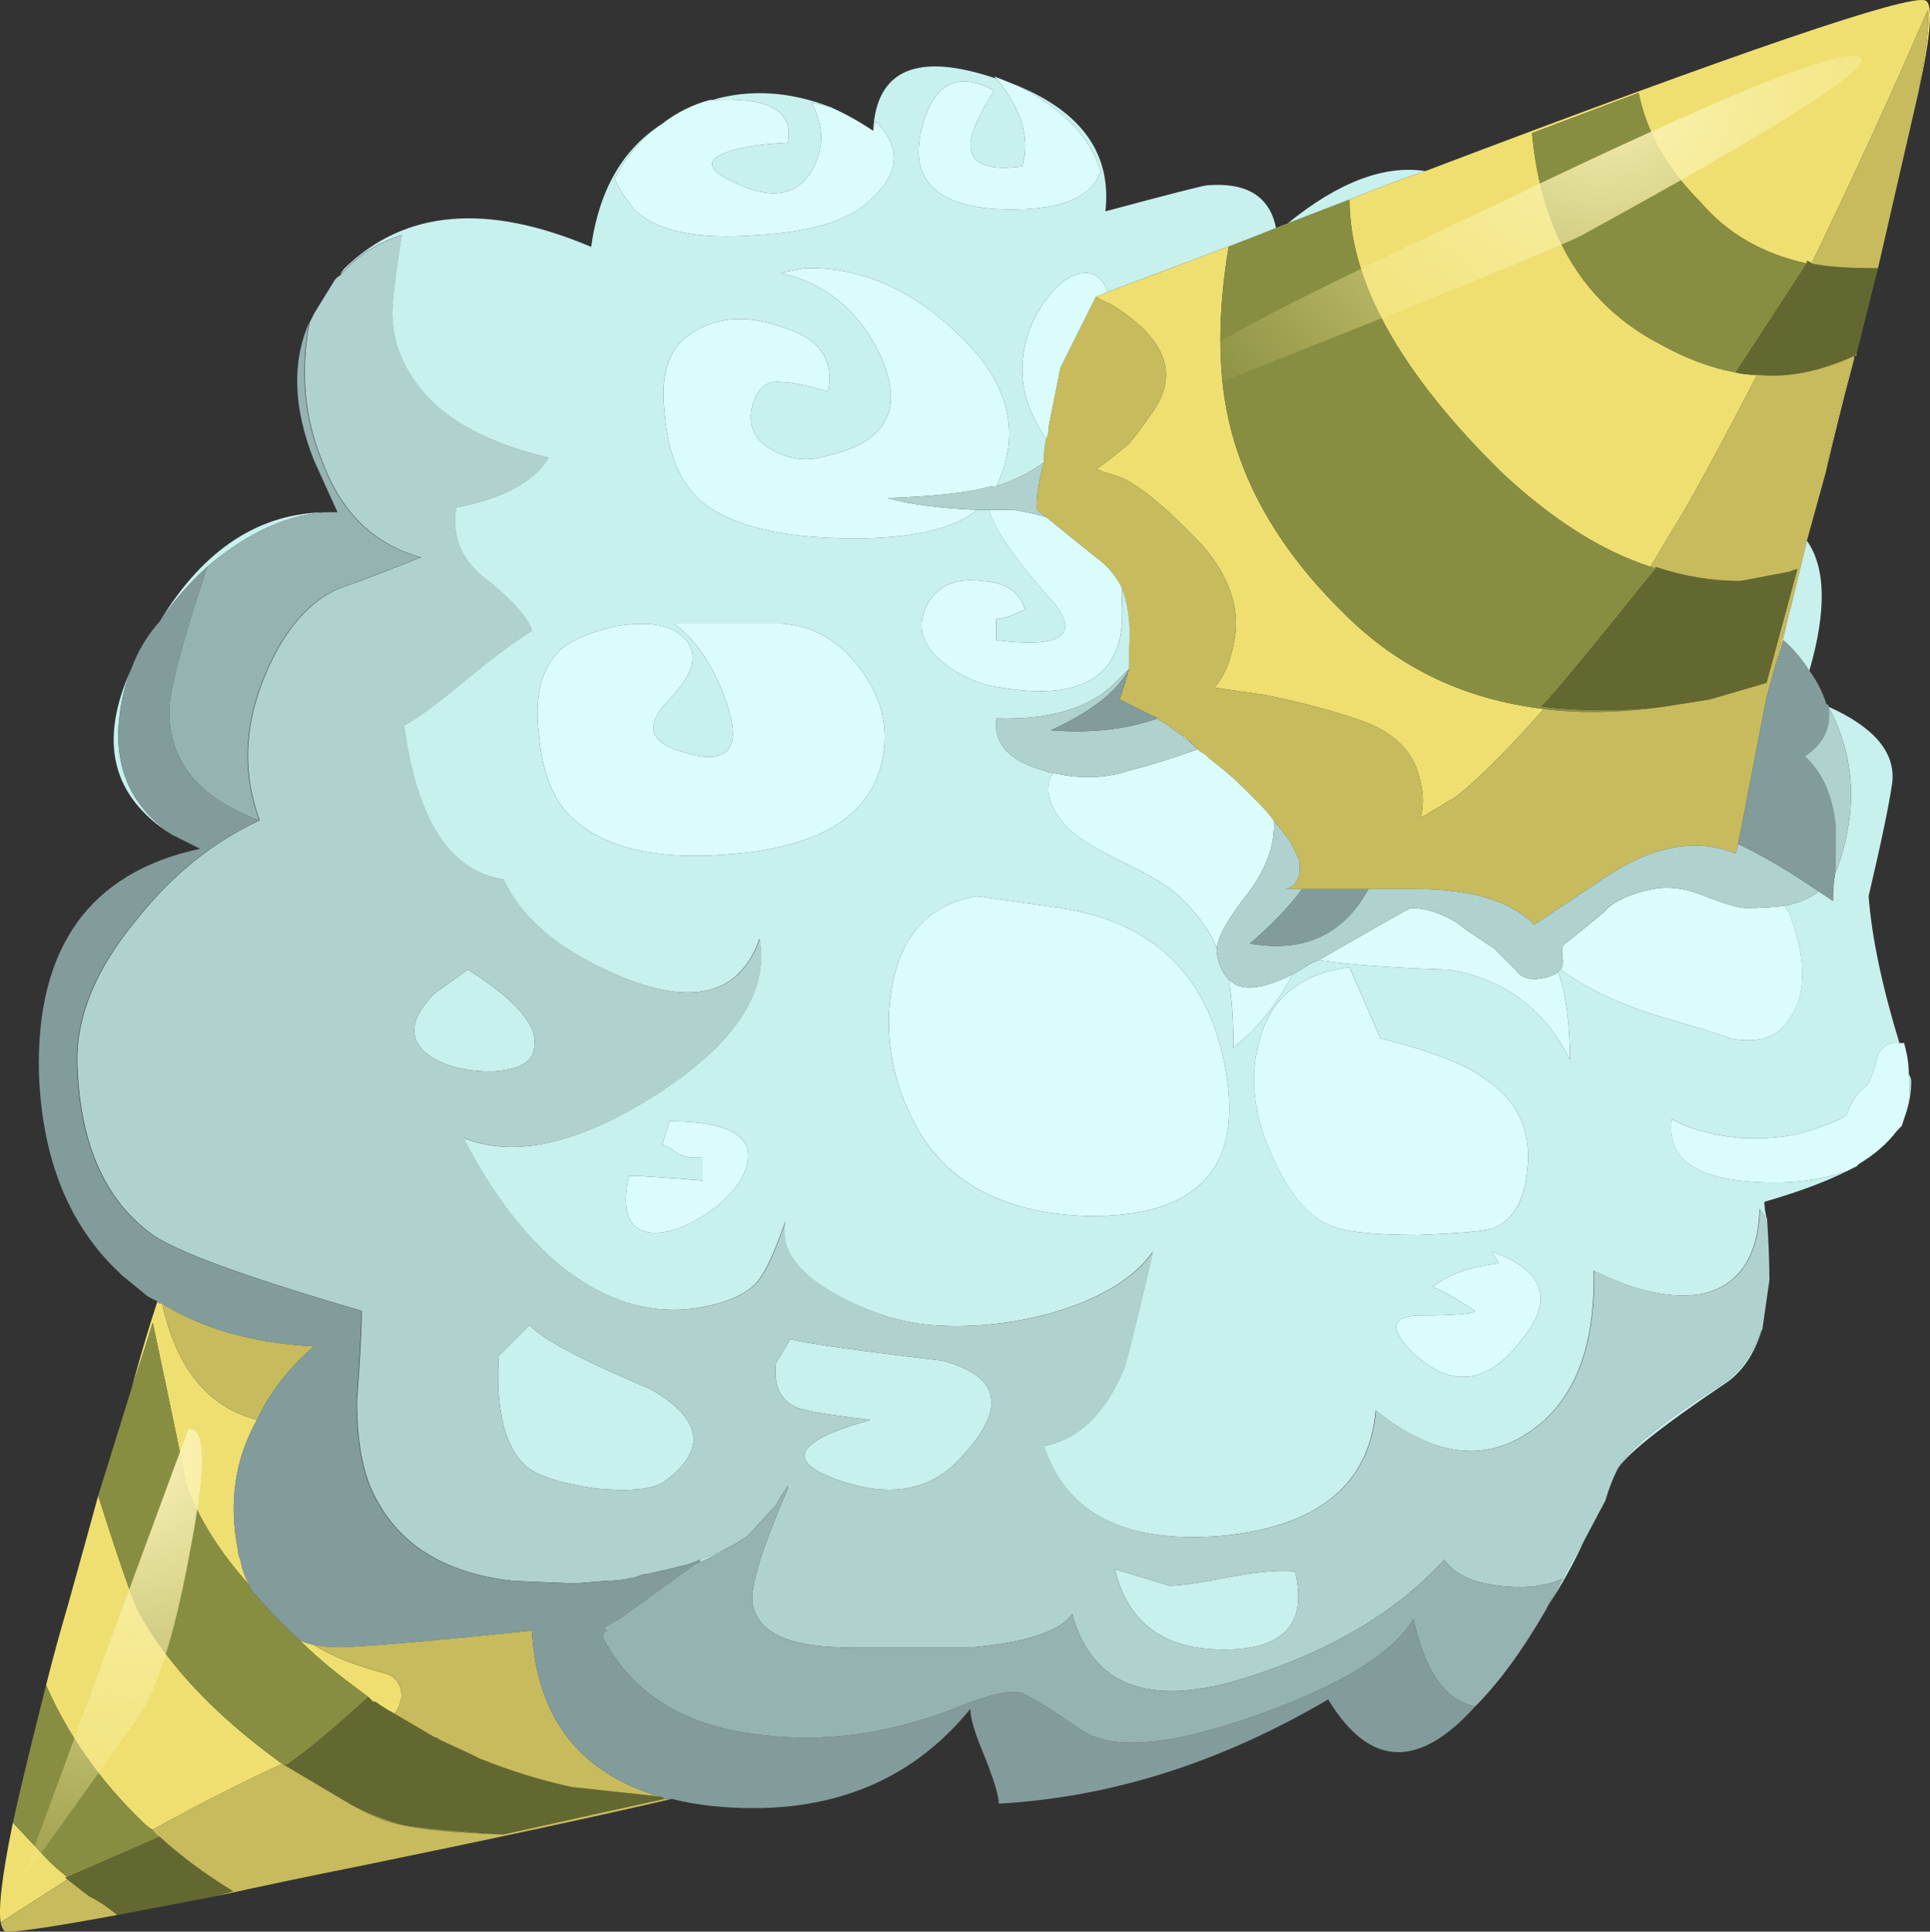 <?xml version="1.0" encoding="UTF-8"?>
<svg version="1.1" viewBox="0 0 40.719 40.76" xmlns="http://www.w3.org/2000/svg">
<rect x="0" y="0" width="40.719" height="40.76" fill="#333333" stroke="none"/>
<g transform="translate(0 -4.7449e-5)" fill-rule="evenodd">
<path d="m36.622 7.86c0.134 0.033 0.284 0.05 0.45 0.05-0.533 1.033-1.033 1.967-1.5 2.8-0.267 0.433-0.517 0.85-0.75 1.25-1.033-0.333-2.083-1-3.15-2-2.133-2.1-3.2-4.017-3.2-5.75 0.567-0.233 1.1-0.434 1.6-0.6 6.668-2.533 10.184-3.733 10.55-3.6 0.168 0.067 0.118 0.717-0.15 1.95 0.168-0.9 0.235-1.483 0.2-1.75-0.732 1.7-1.55 3.483-2.45 5.35-0.032-0.033-0.065-0.05-0.1-0.05v0.05c-0.932-0.2-1.682-0.633-2.25-1.3-0.7-0.7-1.132-1.467-1.3-2.3l-2.25 0.85c0.2 2.133 1.1 3.617 2.7 4.45 0.534 0.3 1.067 0.5 1.6 0.6zm1.9 2.1c0.1-0.534 0.233-1.1 0.4-1.7 0.066-0.267 0.133-0.517 0.2-0.75v0.05c-0.234 0.867-0.433 1.667-0.6 2.4zm-37.1 29.65h-0.05l0.05 0.05-1.4 0.9v0.05c-0.067-0.3 0.017-1.018 0.25-2.15l0.75 0.8c0.1 0.1 0.233 0.217 0.4 0.35zm1.8-1c-0.067-0.034-0.133-0.083-0.2-0.15-0.9-0.867-1.583-1.834-2.05-2.9 0.133-0.533 0.283-1.083 0.45-1.65 0.233-0.833 0.45-1.616 0.65-2.35 0.433 1.367 0.717 2.183 0.85 2.45 0.6 1.1 1.583 2.15 2.95 3.15 0.033 0.033 0.066 0.05 0.1 0.05-0.933 0.434-1.85 0.9-2.75 1.4zm2.2-8.65c-0.467 0.833-0.6 1.75-0.4 2.75 0 0.066 0.017 0.133 0.05 0.2 0.034 0.2 0.1 0.383 0.2 0.55-0.633-0.7-1.083-1.417-1.35-2.15 0-0.066-0.233-1.2-0.7-3.4-0.1 0.334-0.25 0.8-0.45 1.4 0.2-0.733 0.383-1.35 0.55-1.85l0.05 0.05h0.05c0.3 1.366 0.967 2.184 2 2.45zm17.7-23.7c0.1-0.033 0.184-0.067 0.25-0.1 1.067-0.4 2.084-0.783 3.05-1.15l-0.5 0.2c-0.233 1.4-0.233 2.617 0 3.65 0.333 1.467 1.15 2.833 2.45 4.1 1.133 1.133 2.533 1.8 4.2 2-0.734 0.833-1.35 1.45-1.85 1.85l-0.75 0.45c0.065-0.233 0.065-0.483 0-0.75-0.102-0.567-0.468-0.983-1.102-1.25-0.633-0.233-1.366-0.433-2.2-0.6l-1.048-0.15c0.2-0.233 0.334-0.533 0.4-0.9 0.167-0.7-0.05-1.4-0.65-2.1-0.633-0.667-1.15-1.117-1.55-1.35-0.1-0.066-0.283-0.133-0.55-0.2-0.033-0.033-0.083-0.05-0.15-0.05 0.233-0.167 0.467-0.35 0.7-0.55 0.167-0.2 0.316-0.4 0.45-0.6 0.634-0.833 0.35-1.617-0.85-2.35-0.1-0.033-0.2-0.083-0.3-0.15zm2.125 9.525c-0.094-0.09-0.186-0.165-0.274-0.225 0-0.03-0.017-0.045-0.05-0.05 0.037 4e-3 0.07 0.02 0.1 0.05l0.224 0.225zm12.375-2.275c-0.1 0.325-0.19 0.633-0.274 0.925 0.107-0.406 0.232-0.873 0.375-1.4-0.043 0.166-0.076 0.324-0.1 0.475zm-31 21.2c0.367 0.233 0.867 0.434 1.5 0.6 0.233 0.066 0.35 0.233 0.35 0.5-0.034 0.167-0.083 0.283-0.15 0.35-0.133-0.067-0.267-0.15-0.4-0.25h-0.05l-0.1-0.1-0.4-0.3c-0.4-0.3-0.75-0.6-1.05-0.9 0.067 0.034 0.167 0.067 0.3 0.1z" fill="#eedf70"/>
<path d="m38.122 5.56-1.5 2.3c-0.533-0.1-1.066-0.3-1.6-0.6-1.6-0.833-2.5-2.317-2.7-4.45l2.25-0.85c0.167 0.833 0.6 1.6 1.3 2.3 0.567 0.667 1.317 1.1 2.25 1.3zm-3.2 6.45c-1.334 1.667-2.134 2.633-2.4 2.9 0.833 0.1 1.7 0.1 2.6 0-0.933 0.133-1.783 0.15-2.55 0.05-1.666-0.2-3.066-0.867-4.2-2-1.3-1.267-2.116-2.633-2.45-4.1-0.232-1.033-0.232-2.25 0-3.65l1-0.4c0.066-0.033 0.15-0.066 0.25-0.1l1.3-0.5c0 1.733 1.066 3.65 3.2 5.75 1.066 1 2.116 1.667 3.15 2 0.033 0 0.066 0.017 0.1 0.05zm4.2-4.5c0-0.033 0.017-0.05 0.05-0.05v0.05h-0.05zm-38.15 28.05c0.466 1.066 1.15 2.033 2.05 2.9 0.067 0.066 0.133 0.116 0.2 0.15 0.033 0.066 0.083 0.116 0.15 0.15l-1.95 0.85c-0.167-0.133-0.3-0.25-0.4-0.35l-0.75-0.8c0.133-0.6 0.3-1.3 0.5-2.1l0.2-0.8zm6.8 0.25c-0.767 0.7-1.35 1.183-1.75 1.45-0.033 0-0.05-0.017-0.05-0.05-0.034 0-0.067-0.017-0.1-0.05-1.367-1-2.35-2.05-2.95-3.15-0.133-0.267-0.417-1.083-0.85-2.45l0.7-2.25c0.2-0.6 0.35-1.066 0.45-1.4 0.467 2.2 0.7 3.333 0.7 3.4 0.267 0.733 0.717 1.45 1.35 2.15v0.05c0.3 0.366 0.65 0.733 1.05 1.1 0.3 0.3 0.65 0.6 1.05 0.9l0.4 0.3zm2.85 2.9c-1-0.033-1.717-0.1-2.15-0.2-0.333-0.066-0.7-0.217-1.1-0.45 0.4 0.2 0.783 0.35 1.15 0.45 0.433 0.066 1.133 0.134 2.1 0.2z" fill="#878e41"/>
<path d="m36.622 7.86 1.5-2.3v-0.05c0.034 0 0.067 0.017 0.1 0.05 0.3 0.067 0.768 0.1 1.4 0.1l-0.45 1.8c-0.033 0-0.05 0.017-0.05 0.05-0.733 0.333-1.416 0.467-2.05 0.4-0.166 0-0.317-0.017-0.45-0.05zm-35.2 31.75 1.95-0.85c0.433 0.4 0.95 0.783 1.55 1.15l-0.35 0.1-2.1 0.4c-0.2-0.167-0.4-0.3-0.6-0.4l-0.45-0.35-0.05-0.05h0.05zm33.7-24.7c-0.9 0.1-1.767 0.1-2.6 0 0.267-0.267 1.066-1.233 2.4-2.9v-0.05c0.6 0.2 1.2 0.3 1.8 0.3l1.05-0.2c0.066-0.033 0.116-0.05 0.15-0.05l-0.65 2.4-1.2 0.35-0.95 0.15zm-29.1 22.35c0.4-0.267 0.983-0.75 1.75-1.45l0.1 0.1h0.05c0.133 0.1 0.267 0.184 0.4 0.25l0.85 0.5c0.033 0 0.067 0.018 0.1 0.05l0.65 0.3 0.2 0.1c0.667 0.267 1.316 0.467 1.95 0.6l1.85 0.2c0.033 0 0.067 0.018 0.1 0.05-0.467 0.1-1.6 0.35-3.4 0.75-0.967-0.065-1.667-0.133-2.1-0.2-0.367-0.1-0.75-0.25-1.15-0.45l-1.35-0.8z" fill="#636830"/>
<path d="m40.472 1.96-0.85 3.7c-0.633 0-1.1-0.033-1.4-0.1 0.9-1.867 1.717-3.65 2.45-5.35 0.034 0.267-0.034 0.85-0.2 1.75zm-3.4 5.95c0.634 0.067 1.316-0.066 2.05-0.4-0.066 0.233-0.133 0.483-0.2 0.75-0.166 0.6-0.3 1.167-0.4 1.7l-0.4 1.45-0.35 1.45c-0.015 0.057-0.03 0.115-0.05 0.175-0.142 0.527-0.267 0.994-0.374 1.4l-0.076 0.275-0.6 3.1-0.05 0.2c-0.833-0.333-1.75-0.167-2.75 0.5l-1.5 1c-0.5-0.5-1.333-0.75-2.5-0.75h-2.75c0.167-0.033 0.267-0.15 0.3-0.35v-0.25l-0.2-0.4c-0.1-0.133-0.216-0.283-0.35-0.45-0.1-0.133-0.2-0.25-0.3-0.35l-0.3-0.3c-0.167-0.167-0.333-0.316-0.5-0.45l-0.25-0.2-0.05-0.05c-0.033-0.034-0.084-0.067-0.15-0.1l-0.075-0.075c-0.077-0.077-0.15-0.152-0.225-0.225-0.03-0.03-0.063-0.046-0.1-0.05l-0.35-0.25c-0.067-0.033-0.117-0.067-0.15-0.1-0.034-0.033-0.067-0.05-0.1-0.05l-0.7-0.35c0.066-0.2 0.133-0.417 0.2-0.65v-0.45c0.032-0.467-0.018-0.883-0.15-1.25-0.134-0.267-0.317-0.483-0.55-0.65l-1.05-0.85-0.2-0.15v-0.1c0-0.233 0.05-0.533 0.15-0.9 0-0.167 0.016-0.333 0.05-0.5 0.032-0.067 0.05-0.133 0.05-0.2v-0.05l0.25-1.25 0.75-1.5c0.1 0.067 0.2 0.117 0.3 0.15 1.2 0.733 1.483 1.517 0.85 2.35-0.134 0.2-0.283 0.4-0.45 0.6-0.233 0.2-0.467 0.383-0.7 0.55 0.067 0 0.117 0.017 0.15 0.05 0.267 0.066 0.45 0.133 0.55 0.2 0.4 0.233 0.917 0.684 1.55 1.35 0.6 0.7 0.817 1.4 0.65 2.1-0.066 0.367-0.2 0.667-0.4 0.9l1.05 0.15c0.834 0.167 1.567 0.367 2.2 0.6 0.634 0.267 1 0.683 1.1 1.25 0.067 0.267 0.067 0.517 0 0.75l0.75-0.45c0.5-0.4 1.117-1.017 1.85-1.85 0.768 0.1 1.618 0.083 2.55-0.05l0.95-0.15 1.2-0.35 0.65-2.4c-0.034 0-0.084 0.017-0.15 0.05l-1.05 0.2c-0.6 0-1.2-0.1-1.8-0.3v0.05c-0.034-0.033-0.067-0.05-0.1-0.05 0.232-0.4 0.482-0.817 0.75-1.25 0.467-0.833 0.967-1.767 1.5-2.8zm-23.05 30.05h0.15c-1.566 0.366-3.733 0.833-6.5 1.4-1.167 0.232-2.2 0.45-3.1 0.65l0.35-0.1c-0.6-0.368-1.117-0.75-1.55-1.15-0.067-0.034-0.117-0.084-0.15-0.15 0.9-0.5 1.816-0.967 2.75-1.4 0 0.033 0.017 0.05 0.05 0.05l1.35 0.8c0.4 0.233 0.767 0.384 1.1 0.45 0.433 0.1 1.15 0.167 2.15 0.2 1.8-0.4 2.933-0.65 3.4-0.75zm-14 2.65v-0.05l1.4-0.9 0.45 0.35c0.2 0.1 0.4 0.233 0.6 0.4-1.267 0.233-2.034 0.35-2.3 0.35h-0.05c-0.033 0-0.067-0.05-0.1-0.15zm5.4-10.65c-1.033-0.267-1.7-1.084-2-2.45 0.867 0.533 1.934 0.833 3.2 0.9-0.533 0.466-0.933 0.984-1.2 1.55zm8.5 7.95-1.85-0.2c-0.633-0.134-1.283-0.334-1.95-0.6l-0.2-0.1-0.65-0.3c-0.033-0.034-0.067-0.05-0.1-0.05l-0.85-0.5c0.067-0.068 0.117-0.185 0.15-0.352 0-0.267-0.117-0.434-0.35-0.5-0.633-0.166-1.133-0.366-1.5-0.6 0.167 0.033 0.367 0.05 0.6 0.05 0.733-0.033 2.066-0.15 4-0.35 0.1 1.835 1 3.002 2.7 3.502z" fill="#c7bb5d"/>
<path d="m28.472 4.21-1.3 0.5c1.066-0.867 2.033-1.233 2.9-1.1-0.5 0.167-1.033 0.367-1.6 0.6zm9.7 9.95c-0.167-0.267-0.35-0.483-0.55-0.65 0.024-0.15 0.058-0.31 0.1-0.475l0.05-0.175 0.35-1.45c0.4 0.567 0.417 1.483 0.05 2.75zm-10.9 6.4c0.066-0.033 0.15-0.083 0.25-0.15 0.1-0.066 0.2-0.117 0.3-0.15 0.667 0.1 1.584 0.167 2.75 0.2 1.167 0.2 2.017 0.833 2.55 1.9 0-0.768-0.083-1.384-0.25-1.85l0.05-0.05c0.6 0.432 1.367 0.782 2.3 1.05 0.8 0.232 1.218 0.365 1.25 0.4 0.534 0.1 0.917 0.016 1.15-0.25 0.5-0.535 0.534-1.352 0.1-2.45-0.032-0.035-0.05-0.068-0.05-0.1 0.3-0.068 0.534-0.168 0.7-0.3 0.1 0.066 0.2 0.132 0.3 0.2 0-0.234 0.018-0.434 0.05-0.6 0.134-0.3 0.234-0.684 0.3-1.15 0.1-0.834-0.05-1.618-0.45-2.35 0.968 0.433 1.418 0.966 1.352 1.6-0.067 0.466-0.233 1.266-0.5 2.4 0.066 0.866 0.283 1.9 0.65 3.1-0.2-0.034-0.35 0.05-0.45 0.25-0.1 0.4-0.184 0.615-0.25 0.65-0.2 0.165-0.334 0.365-0.4 0.6-0.033 0.065-0.3 0.183-0.8 0.35-0.4 0.133-0.9 0.183-1.5 0.15-0.6-0.067-1.067-0.2-1.4-0.4-0.1 0.732 0.366 1.166 1.4 1.3 0.866 0.1 1.633 0.033 2.3-0.2-0.467 0.233-1.05 0.45-1.75 0.65 0 0.1 0.017 0.216 0.05 0.35l-0.15-0.2c-0.033 1.033-0.45 1.634-1.25 1.8-0.633 0.1-1.383-0.066-2.25-0.5 0.034 1.634-0.416 2.767-1.35 3.4-0.967 0.666-2.05 0.517-3.25-0.45-0.134 1.566-1.217 2.45-3.25 2.65-2.033 0.166-3.283-0.467-3.75-1.9 0.733-0.134 1.3-0.684 1.7-1.65 0.1-0.333 0.3-1.15 0.6-2.45-0.4 0.567-1.116 1-2.15 1.3-0.866 0.234-1.716 0.317-2.55 0.25-0.666-0.065-1.332-0.282-2-0.65-0.832-0.466-1.183-0.982-1.05-1.55-0.2 0.567-0.366 0.95-0.5 1.15-0.166 0.3-0.55 0.518-1.15 0.65-1.065 0.233-2.1-0.05-3.1-0.85-0.766-0.634-1.45-1.533-2.05-2.7 1.068 0.434 2.418 0.134 4.05-0.9 1.668-1.066 2.4-2.167 2.2-3.3-0.4 1.133-1.332 1.417-2.8 0.85-1.332-0.533-2.2-1.233-2.6-2.1-1.132-0.167-1.832-1.25-2.1-3.25 0.3-0.167 0.75-0.5 1.35-1 0.567-0.466 1.018-0.8 1.35-1-0.1-0.3-0.45-0.683-1.05-1.15-0.466-0.4-0.65-0.883-0.55-1.45 1-0.2 1.65-0.55 1.95-1.05-1.266-0.3-2.166-0.783-2.7-1.45-0.4-0.5-0.6-1.034-0.6-1.6 0-0.267 0.068-0.817 0.2-1.65-0.535 0.167-0.97 0.45-1.302 0.85 0.033-0.066 0.067-0.117 0.1-0.15 1.267-1.233 3-1.383 5.2-0.45 0.167-1.2 0.667-2.067 1.5-2.6-0.4 0.267-0.733 0.65-1 1.15 0.033 0.133 0.167 0.35 0.4 0.65 0.467 0.467 1.333 0.65 2.6 0.55 1.2-0.067 2.017-0.333 2.45-0.8 0.567-0.533 0.583-1.066 0.05-1.6l-0.05 0.2c0.067-1.3 0.934-1.667 2.6-1.1 0.533 0.633 0.717 1.25 0.55 1.85-0.733 0.1-1.1-0.05-1.1-0.45 0-0.233 0.166-0.617 0.5-1.15-0.8-0.433-1.317-0.133-1.55 0.9-0.2 0.967 0.317 1.5 1.55 1.6 1.3 0.067 2.05-0.2 2.25-0.8-0.233-0.733-0.816-1.333-1.75-1.8 1.366 0.567 1.983 1.45 1.85 2.65 1.367-0.367 2.084-0.55 2.15-0.55 0.833-0.066 1.316 0.233 1.45 0.9l-0.5 0.2c-0.967 0.367-1.983 0.75-3.05 1.15-0.167-0.433-0.467-0.517-0.9-0.25-0.334 0.267-0.584 0.617-0.75 1.05-0.267 0.733-0.184 1.45 0.25 2.15 0.033 0.066 0.066 0.117 0.1 0.15-0.033 0.167-0.05 0.333-0.05 0.5-0.267 0.2-0.6 0.367-1 0.5 0.533-1.133 0.267-2.2-0.8-3.2-1-0.966-2.083-1.433-3.25-1.4l-0.5 0.1c1 0.233 1.716 0.85 2.15 1.85 0.433 1.066 0.05 1.733-1.15 2-0.4 0.133-0.784 0.1-1.15-0.1-0.4-0.2-0.55-0.517-0.45-0.95 0.1-0.367 0.3-0.533 0.6-0.5 0.2 0 0.533 0.067 1 0.2 0.133-0.667-0.184-1.117-0.95-1.35-0.733-0.267-1.367-0.233-1.9 0.1-0.5 0.3-0.7 0.867-0.6 1.7 0.067 0.833 0.317 1.45 0.75 1.85 0.633 0.534 1.717 0.8 3.25 0.8 1.233 0 2.1-0.2 2.6-0.6h0.25c0.1 0.4 0.567 1.067 1.4 2 0.5 0.667 0.083 0.917-1.25 0.75v-0.45c0.134 0 0.333-0.066 0.6-0.2-0.1-0.367-0.4-0.567-0.9-0.6-0.5-0.067-0.866 0.067-1.1 0.4-0.3 0.467-0.216 0.9 0.25 1.3 0.368 0.3 0.785 0.483 1.25 0.55 1.802 0.3 2.65-0.3 2.552-1.8v-0.3c0.133 0.367 0.183 0.783 0.15 1.25v0.45l-0.3 0.3c-0.534 0.533-1.367 0.783-2.5 0.75-0.067 0.533 0.266 0.9 1 1.1 0.065 0.033 0.133 0.05 0.2 0.05-0.2 0.3-0.118 0.667 0.25 1.1 0.165 0.2 0.55 0.45 1.148 0.75 0.634 0.3 1.05 0.55 1.25 0.75 0.367 0.333 0.634 0.7 0.8 1.1v0.1c0.034 0.233 0.117 0.417 0.25 0.55 0.067 0.367 0.1 0.85 0.1 1.45 0.5-0.4 0.917-0.916 1.25-1.55zm13 2.1c0.033 0.066 0.05 0.116 0.05 0.15 0 0.232-0.033 0.45-0.1 0.65 0.067-0.233 0.083-0.5 0.05-0.8zm-25.25-20.55c0.8-0.233 1.633-0.184 2.5 0.15l-0.4-0.1c0.267 0.5 0.267 0.983 0 1.45-0.3 0.5-0.8 0.6-1.5 0.3-0.633-0.267-0.767-0.483-0.4-0.65 0.267-0.133 0.733-0.217 1.4-0.25 0.133-0.667-0.4-0.967-1.6-0.9zm19.1 28.9c0.2-0.4 0.934-1 2.2-1.8 0.367-0.233 0.65-0.617 0.85-1.15-0.166 0.533-0.433 0.917-0.8 1.15-1.333 0.9-2.083 1.5-2.25 1.8zm-1.45 2.85c0.1-0.166 0.2-0.35 0.3-0.55 0.133-0.267 0.283-0.533 0.45-0.8-0.233 0.5-0.483 0.95-0.75 1.35zm-29.9-19.75c-0.133 0.333-0.217 0.667-0.25 1-0.133 1.066 0.233 1.9 1.1 2.5-1.267-0.8-1.55-1.967-0.85-3.5zm1.6-2.15c-0.4 0.367-0.733 0.75-1 1.15 0.933-1.533 2.117-2.3 3.55-2.3-0.833 0.033-1.683 0.417-2.55 1.15zm22.2 10c-0.233 0.8-0.116 1.666 0.35 2.6 0.334 0.7 0.717 1.134 1.15 1.3 0.3 0.134 0.917 0.2 1.85 0.2 0.9-0.033 1.434-0.083 1.6-0.15 0.4-0.166 0.635-0.566 0.7-1.2 0.1-0.833-0.2-1.482-0.9-1.95-0.398-0.3-1.132-0.582-2.2-0.85l-0.648-1.5c-1.035 0.133-1.67 0.65-1.902 1.55zm-4.2-2.8-1.75-0.25c-1 0.167-1.6 0.8-1.8 1.9-0.167 0.934-0.033 1.85 0.4 2.75 0.633 1.334 1.866 2.033 3.7 2.1 2.3 0.034 3.283-0.966 2.95-3-0.333-2.033-1.5-3.2-3.5-3.5zm-12.5 1.3c1 0.633 1.467 1.166 1.4 1.6 0 0.334-0.3 0.517-0.9 0.55-0.6 0-1.067-0.133-1.4-0.4-0.367-0.333-0.3-0.75 0.2-1.25l0.7-0.5zm4.45 3.9c0.167 0.067 0.333 0.084 0.5 0.05v0.5c-0.833-0.066-1.35-0.1-1.55-0.1-0.167 0.733-0.017 1.134 0.45 1.2 0.4 0.033 0.867-0.15 1.4-0.55 0.5-0.434 0.717-0.834 0.65-1.2-0.1-0.4-0.65-0.6-1.65-0.6l-0.15 0.5c0.067 0 0.183 0.067 0.35 0.2zm3.9-10.15c-0.467-0.667-1.05-1.017-1.75-1.05h-2.25c0.5 0.367 0.883 0.967 1.15 1.8 0.267 0.9-0.067 1.2-1 0.9-0.667-0.2-0.767-0.55-0.3-1.05 0.6-0.6 0.7-1.066 0.3-1.4-0.267-0.233-0.717-0.3-1.35-0.2-0.6 0.133-1.017 0.316-1.25 0.55-0.367 0.4-0.5 0.983-0.4 1.75 0.066 0.767 0.283 1.333 0.65 1.7 0.7 0.7 1.883 0.966 3.55 0.8 1.7-0.167 2.7-0.767 3-1.8 0.2-0.7 0.083-1.367-0.35-2zm-1.55 14.05c0.434 0.1 1.5 0.25 3.2 0.45 1.266 0.333 1.383 1.033 0.35 2.1-0.633 0.667-1.5 0.8-2.6 0.4-1.067-0.4-0.817-0.816 0.75-1.25-0.6-0.066-1.05-0.134-1.35-0.2-0.5-0.1-0.717-0.434-0.65-1l0.3-0.5zm-2.95 1.05c1.1 0.634 1.2 1.283 0.3 1.95-0.233 0.167-0.717 0.217-1.45 0.15-0.7-0.1-1.183-0.25-1.45-0.45-0.467-0.4-0.667-1.184-0.6-2.35l0.65-0.65c0.267 0.3 1.117 0.75 2.55 1.35zm-0.45 4c0.033-0.033 0.067-0.05 0.1-0.05h0.1l-0.2 0.05zm2.275-0.75c-0.24 0.142-0.5 0.275-0.775 0.4v-0.05c0.275-0.1 0.533-0.216 0.775-0.35zm16.525-4.25c0.733-0.866 0.533-1.5-0.6-1.9l0.15 0.25c-0.6 0.067-1.067 0.234-1.4 0.5 0.133 0.034 0.434 0.2 0.9 0.5-0.034 0.067-0.45 0.1-1.25 0.1-0.534 0.034-0.55 0.3-0.05 0.8 0.8 0.733 1.55 0.65 2.25-0.25zm-7.4 5.15c0.233 0 0.683-0.066 1.35-0.2 0.566-0.1 1-0.134 1.3-0.1 0.267 1.1-0.233 1.65-1.5 1.65s-2.033-0.567-2.3-1.7l1.15 0.35z" fill="#c8f0ed"/>
<path d="m40.072 22.01h0.1c0.067 0.233 0.1 0.45 0.1 0.65 0.034 0.3 0.018 0.566-0.05 0.8-0.032 0.1-0.065 0.2-0.1 0.3l-0.1 0.1c-0.2 0.267-0.467 0.5-0.8 0.7l-0.05 0.05-0.2 0.1c-0.667 0.234-1.434 0.3-2.3 0.2-1.034-0.133-1.5-0.566-1.4-1.3 0.333 0.2 0.8 0.334 1.4 0.4 0.6 0.033 1.1-0.017 1.5-0.15 0.5-0.166 0.767-0.283 0.8-0.35 0.066-0.233 0.2-0.434 0.4-0.6 0.066-0.034 0.15-0.25 0.25-0.65 0.1-0.2 0.25-0.283 0.45-0.25zm-21.65-19.25 0.05-0.2c0.533 0.534 0.517 1.067-0.05 1.6-0.433 0.467-1.25 0.733-2.45 0.8-1.267 0.1-2.133-0.083-2.6-0.55-0.233-0.3-0.367-0.517-0.4-0.65 0.267-0.5 0.6-0.883 1-1.15 0.3-0.233 0.633-0.4 1-0.5h0.05c1.2-0.067 1.733 0.233 1.6 0.9-0.667 0.033-1.133 0.117-1.4 0.25-0.367 0.167-0.233 0.383 0.4 0.65 0.7 0.3 1.2 0.2 1.5-0.3 0.267-0.467 0.267-0.95 0-1.45l0.4 0.1c0.3 0.133 0.6 0.3 0.9 0.5zm2.6-1.1-0.05-0.05 0.5 0.2c0.934 0.467 1.517 1.067 1.75 1.8-0.2 0.6-0.95 0.867-2.25 0.8-1.233-0.1-1.75-0.633-1.55-1.6 0.233-1.033 0.75-1.333 1.55-0.9-0.334 0.533-0.5 0.917-0.5 1.15 0 0.4 0.366 0.55 1.1 0.45 0.167-0.6-0.017-1.217-0.55-1.85zm1.05 7.6c-0.033-0.033-0.066-0.083-0.1-0.15-0.434-0.7-0.517-1.417-0.25-2.15 0.166-0.434 0.416-0.784 0.75-1.05 0.434-0.267 0.733-0.183 0.9 0.25-0.067 0.033-0.15 0.067-0.25 0.1l-0.75 1.5-0.25 1.25v0.05c0 0.067-0.017 0.133-0.05 0.2zm1.6 3.15v0.3c0.1 1.5-0.75 2.1-2.55 1.8-0.467-0.067-0.884-0.25-1.25-0.55-0.468-0.4-0.55-0.833-0.25-1.3 0.232-0.333 0.6-0.467 1.1-0.4 0.5 0.033 0.8 0.233 0.898 0.6-0.267 0.133-0.466 0.2-0.6 0.2v0.45c1.333 0.167 1.75-0.083 1.25-0.75-0.833-0.933-1.3-1.6-1.4-2h0.5c0.233 0.033 0.467 0.083 0.7 0.15l1.05 0.85c0.235 0.167 0.42 0.383 0.552 0.65zm3.2 4.9c0.034 0.5-0.15 1.017-0.55 1.55-0.4 0.5-0.616 0.883-0.65 1.15-0.166-0.4-0.433-0.767-0.8-1.1-0.2-0.2-0.616-0.45-1.25-0.75-0.6-0.3-0.983-0.55-1.15-0.75-0.366-0.433-0.45-0.8-0.25-1.1 0.567 0.133 1.1 0.117 1.6-0.05 0.4-0.1 0.885-0.25 1.45-0.45l0.05 0.05c0.067 0.033 0.118 0.066 0.15 0.1l0.05 0.05 0.25 0.2c0.167 0.133 0.333 0.283 0.5 0.45l0.3 0.3c0.1 0.1 0.2 0.217 0.3 0.35zm-5.85-7.05c-0.1 0-0.2 0.017-0.3 0.05-0.434 0.1-1.1 0.167-2 0.2 0.466 0.133 1.1 0.217 1.9 0.25-0.5 0.4-1.367 0.6-2.6 0.6-1.534 0-2.618-0.267-3.25-0.8-0.434-0.4-0.684-1.017-0.75-1.85-0.1-0.833 0.1-1.4 0.6-1.7 0.532-0.333 1.166-0.367 1.9-0.1 0.766 0.233 1.082 0.684 0.95 1.35-0.468-0.133-0.8-0.2-1-0.2-0.3-0.033-0.5 0.133-0.6 0.5-0.1 0.433 0.05 0.75 0.45 0.95 0.367 0.2 0.75 0.233 1.15 0.1 1.2-0.267 1.583-0.934 1.15-2-0.434-1-1.15-1.617-2.15-1.85l0.5-0.1c1.167-0.033 2.25 0.434 3.25 1.4 1.067 1 1.333 2.067 0.8 3.2zm1.35 8.9c2 0.3 3.167 1.467 3.5 3.5 0.334 2.033-0.65 3.033-2.95 3-1.833-0.067-3.066-0.767-3.7-2.1-0.433-0.9-0.566-1.817-0.4-2.75 0.2-1.1 0.8-1.734 1.8-1.9l1.75 0.25zm4.2 2.8c0.233-0.9 0.867-1.417 1.9-1.55l0.65 1.5c1.066 0.267 1.8 0.55 2.2 0.85 0.7 0.467 1 1.116 0.9 1.95-0.067 0.633-0.3 1.033-0.7 1.2-0.168 0.066-0.7 0.116-1.6 0.15-0.935 0-1.552-0.067-1.852-0.2-0.434-0.167-0.816-0.6-1.15-1.3-0.464-0.934-0.582-1.8-0.348-2.6zm0.7-1.4c-0.333 0.634-0.75 1.15-1.25 1.55 0-0.6-0.033-1.083-0.1-1.45 0.234 0.267 0.683 0.233 1.35-0.1zm5.65-0.1c0.033-0.034 0.05-0.1 0.05-0.2-0.033-0.2-0.017-0.317 0.05-0.35 0.134-0.1 0.4-0.316 0.8-0.65 0.2-0.233 0.55-0.4 1.05-0.5 0.334-0.067 0.7-0.017 1.1 0.15 0.435 0.167 0.718 0.25 0.85 0.25 0.335 0 0.618-0.017 0.852-0.05 0 0.033 0.017 0.066 0.05 0.1 0.434 1.1 0.4 1.916-0.1 2.45-0.234 0.267-0.617 0.35-1.15 0.25-0.033-0.034-0.45-0.167-1.25-0.4-0.935-0.267-1.702-0.617-2.302-1.05zm-0.05 0.05c0.167 0.467 0.25 1.083 0.25 1.85-0.533-1.066-1.383-1.7-2.55-1.9-1.166-0.033-2.083-0.1-2.75-0.2 1.267-0.732 1.917-1.1 1.95-1.1 0.3 0 0.616 0.1 0.95 0.3 0.166 0.134 0.434 0.317 0.8 0.55l0.45 0.45c0.133 0.2 0.366 0.25 0.7 0.15 0.1-0.033 0.166-0.067 0.2-0.1zm-14.65-6.3c0.433 0.633 0.55 1.3 0.35 2-0.3 1.033-1.3 1.633-3 1.8-1.667 0.167-2.85-0.1-3.55-0.8-0.367-0.367-0.583-0.934-0.65-1.7-0.1-0.767 0.033-1.35 0.4-1.75 0.233-0.233 0.65-0.417 1.25-0.55 0.633-0.1 1.083-0.034 1.35 0.2 0.4 0.333 0.3 0.8-0.3 1.4-0.466 0.5-0.367 0.85 0.3 1.05 0.933 0.3 1.267 0 1-0.9-0.267-0.833-0.65-1.434-1.15-1.8h2.25c0.7 0.033 1.283 0.383 1.75 1.05zm-3.9 10.15c-0.167-0.133-0.283-0.2-0.35-0.2l0.15-0.5c1 0 1.55 0.2 1.65 0.6 0.067 0.367-0.15 0.768-0.65 1.2-0.533 0.4-1 0.584-1.4 0.55-0.467-0.065-0.617-0.466-0.45-1.2 0.2 0 0.717 0.034 1.55 0.102v-0.5c-0.167 0.032-0.333 0.015-0.5-0.052zm17.75 3.95c-0.7 0.9-1.45 0.983-2.25 0.25-0.5-0.5-0.483-0.767 0.05-0.8 0.8 0 1.217-0.033 1.25-0.1-0.466-0.3-0.767-0.467-0.9-0.5 0.334-0.267 0.8-0.434 1.4-0.5l-0.15-0.25c1.133 0.4 1.333 1.034 0.6 1.9z" fill="#dafdfb"/>
<path d="m37.172 28.06c-0.2 0.533-0.483 0.917-0.85 1.15-1.268 0.8-2 1.4-2.2 1.8-0.1 0.2-0.184 0.417-0.25 0.65l-0.45 0.85c-0.167 0.267-0.317 0.533-0.45 0.8-0.367 0.167-0.816 0.217-1.35 0.15-0.567-0.066-0.95-0.25-1.15-0.55-0.967 1.066-2.316 1.883-4.05 2.45-2.1 0.7-3.367 0.266-3.8-1.3-0.268 0.366-0.967 0.6-2.1 0.7h-2.45c-1.368 0.032-2.1-0.284-2.2-0.95-0.034-0.367 0.216-1.167 0.75-2.4v-0.05c-0.1 0.134-0.185 0.267-0.25 0.4l-0.6 0.65-0.226 0.15c-0.242 0.133-0.5 0.25-0.775 0.35-0.06 0.033-0.15 0.066-0.25 0.1-0.26 0.066-0.55 0.134-0.85 0.2-0.06 0-0.13 0.017-0.2 0.05h-0.1c-0.03 0-0.06 0.017-0.1 0.05-0.18 0.033-0.35 0.05-0.5 0.05l-0.6 0.05h-0.1l-1.24-0.05c-1.5-0.166-2.5-0.816-3-1.95-0.2-0.466-0.3-1.083-0.3-1.85 0.068-0.866 0.1-1.5 0.1-1.9-2.4-0.7-3.866-1.232-4.4-1.6-1.033-0.733-1.566-1.967-1.6-3.7 0-0.966 0.418-1.95 1.25-2.95 0.734-0.933 1.6-1.633 2.6-2.1-0.433-1.167-0.3-2.383 0.4-3.65 0.368-0.633 0.8-1.05 1.3-1.25 0.3-0.1 0.868-0.316 1.7-0.65-0.966-0.267-1.65-0.917-2.05-1.95-0.4-0.933-0.5-1.933-0.3-3l0.1-0.2 0.4-0.65c0.034-0.067 0.084-0.117 0.15-0.15 0.334-0.4 0.768-0.683 1.3-0.85-0.132 0.833-0.2 1.383-0.2 1.65 0 0.566 0.2 1.1 0.6 1.6 0.534 0.667 1.434 1.15 2.7 1.45-0.3 0.5-0.95 0.85-1.95 1.05-0.1 0.566 0.084 1.05 0.55 1.45 0.6 0.467 0.95 0.85 1.05 1.15-0.332 0.2-0.783 0.534-1.35 1-0.6 0.5-1.05 0.833-1.35 1 0.268 2 0.968 3.083 2.1 3.25 0.4 0.867 1.268 1.567 2.6 2.1 1.467 0.567 2.4 0.283 2.8-0.85 0.2 1.133-0.532 2.233-2.2 3.3-1.632 1.034-2.982 1.334-4.05 0.9 0.6 1.167 1.284 2.066 2.05 2.7 1 0.8 2.035 1.083 3.1 0.85 0.6-0.133 0.984-0.35 1.15-0.65 0.134-0.2 0.3-0.583 0.5-1.15-0.132 0.567 0.218 1.084 1.05 1.55 0.668 0.368 1.334 0.585 2 0.65 0.834 0.067 1.684-0.016 2.55-0.25 1.034-0.3 1.75-0.732 2.15-1.3-0.3 1.3-0.5 2.117-0.6 2.45-0.4 0.967-0.97 1.517-1.7 1.65 0.467 1.434 1.717 2.066 3.75 1.9 2.03-0.2 3.116-1.084 3.25-2.65 1.2 0.967 2.28 1.116 3.25 0.45 0.934-0.634 1.384-1.767 1.35-3.4 0.867 0.434 1.617 0.6 2.25 0.5 0.8-0.166 1.217-0.767 1.25-1.8l0.15 0.2c0.03 0.467 0.05 0.9 0.05 1.3l-0.15 1.05zm-15.1-17.15c-0.233-0.066-0.467-0.117-0.7-0.15h-0.75c-0.8-0.033-1.433-0.117-1.9-0.25 0.9-0.033 1.567-0.1 2-0.2 0.1-0.033 0.2-0.05 0.3-0.05 0.4-0.133 0.734-0.3 1-0.5-0.1 0.367-0.15 0.667-0.15 0.9v0.1l0.2 0.15zm1.75 3.2c-0.233 0.467-0.783 0.9-1.65 1.3 0.834 0.067 1.584-0.017 2.25-0.25 0.034 0.033 0.084 0.067 0.15 0.1l0.35 0.25c0.033 4e-3 0.05 0.02 0.05 0.05 0.09 0.06 0.18 0.135 0.274 0.225l0.026 0.025c-0.566 0.2-1.05 0.35-1.45 0.45-0.5 0.167-1.033 0.183-1.6 0.05-0.066 0-0.134-0.017-0.2-0.05-0.733-0.2-1.066-0.567-1-1.1 1.134 0.033 1.967-0.217 2.5-0.75l0.3-0.3zm1.85 5.9c0.033-0.267 0.25-0.65 0.65-1.15 0.4-0.533 0.583-1.05 0.55-1.55 0.133 0.167 0.25 0.317 0.35 0.45l0.2 0.4v0.25c-0.034 0.2-0.134 0.317-0.3 0.35h0.35c-0.267 0.367-0.634 0.75-1.1 1.15 1.133 0.2 1.966-0.183 2.5-1.15h1c1.166 0 2 0.25 2.5 0.75l1.5-1c1-0.667 1.916-0.833 2.75-0.5l0.05-0.2c0.5 0.233 1.066 0.567 1.7 1-0.167 0.133-0.4 0.233-0.7 0.3-0.233 0.033-0.517 0.05-0.85 0.05-0.134 0-0.417-0.083-0.85-0.25-0.4-0.167-0.768-0.217-1.102-0.15-0.5 0.1-0.85 0.267-1.05 0.5-0.398 0.333-0.664 0.55-0.798 0.65-0.066 0.033-0.083 0.15-0.05 0.35 0 0.1-0.017 0.167-0.05 0.2l-0.05 0.05c-0.033 0.033-0.1 0.067-0.2 0.1-0.333 0.1-0.566 0.05-0.7-0.15l-0.45-0.45c-0.366-0.233-0.634-0.417-0.8-0.55-0.334-0.2-0.65-0.3-0.95-0.3-0.033 0-0.684 0.367-1.95 1.1-0.1 0.033-0.2 0.083-0.3 0.15s-0.184 0.117-0.25 0.15c-0.667 0.333-1.116 0.367-1.35 0.1-0.134-0.133-0.217-0.316-0.25-0.55v-0.1zm13.05-1.6v-1c-0.066-0.633-0.283-1.117-0.65-1.45 0.4-0.267 0.566-0.617 0.5-1.05 0.4 0.733 0.55 1.517 0.45 2.35-0.066 0.467-0.167 0.85-0.3 1.15zm-28.85 2.05-0.7 0.5c-0.5 0.5-0.566 0.916-0.2 1.25 0.333 0.267 0.8 0.4 1.4 0.4 0.6-0.034 0.9-0.217 0.9-0.55 0.067-0.434-0.4-0.967-1.4-1.6zm3.85 8.85c-1.434-0.6-2.284-1.05-2.55-1.35l-0.65 0.65c-0.067 1.167 0.133 1.95 0.6 2.35 0.267 0.2 0.75 0.35 1.45 0.45 0.733 0.067 1.217 0.018 1.45-0.15 0.9-0.667 0.8-1.316-0.3-1.95zm2.95-1.05-0.3 0.5c-0.067 0.566 0.15 0.9 0.65 1 0.3 0.066 0.75 0.134 1.35 0.2-1.567 0.434-1.817 0.85-0.75 1.25 1.1 0.4 1.967 0.267 2.6-0.4 1.033-1.066 0.916-1.767-0.35-2.1-1.7-0.2-2.767-0.35-3.2-0.45zm8 5.2-1.15-0.35c0.267 1.134 1.033 1.7 2.3 1.7s1.767-0.55 1.5-1.65c-0.3-0.033-0.733 0-1.3 0.1-0.667 0.134-1.116 0.2-1.35 0.2z" fill="#afd2cf"/>
<path d="m38.722 18.41c-0.033 0.167-0.05 0.367-0.05 0.6l-0.3-0.2c-0.634-0.433-1.2-0.767-1.7-1l0.6-3.1 0.075-0.275c0.083-0.292 0.175-0.6 0.274-0.925 0.2 0.167 0.39 0.383 0.56 0.65 0.167 0.233 0.284 0.467 0.35 0.7 0.034 0 0.05 0.017 0.05 0.05 0.067 0.434-0.1 0.783-0.5 1.05 0.368 0.333 0.585 0.816 0.65 1.45v1zm-24.55 19.55h-0.15c-0.033-0.033-0.067-0.05-0.1-0.05-1.7-0.5-2.6-1.667-2.7-3.5-1.934 0.2-3.267 0.316-4 0.35-0.233 0-0.434-0.017-0.6-0.05-0.133-0.033-0.233-0.066-0.3-0.1-0.4-0.367-0.75-0.734-1.05-1.1v-0.05c-0.1-0.168-0.167-0.352-0.2-0.55-0.033-0.067-0.05-0.133-0.05-0.2-0.2-1-0.067-1.917 0.4-2.75 0.267-0.566 0.667-1.084 1.2-1.55-1.267-0.067-2.333-0.367-3.2-0.9h-0.05l-0.05-0.05-0.2-0.1-0.55-0.45-0.05-0.05c-1.067-1-1.633-2.4-1.7-4.2-0.066-2.666 1.067-4.25 3.4-4.75l-0.6-0.3c-0.867-0.6-1.233-1.433-1.1-2.5 0.033-0.332 0.117-0.666 0.25-1 0.133-0.366 0.333-0.7 0.6-1 0.267-0.4 0.6-0.782 1-1.15-0.533 1.6-0.8 2.618-0.8 3.05 0 1.068 0.633 1.834 1.9 2.3-1 0.468-1.867 1.168-2.6 2.1-0.833 1-1.25 1.985-1.25 2.95 0.033 1.734 0.566 2.968 1.6 3.7 0.533 0.368 2 0.9 4.4 1.602 0 0.4-0.033 1.033-0.1 1.9 0 0.766 0.1 1.383 0.3 1.85 0.5 1.133 1.5 1.783 3 1.95l1.25 0.05h0.1l0.6-0.05c0.15 0 0.317-0.018 0.5-0.05 0.067-0.018 0.133-0.034 0.2-0.05 0.066-0.034 0.133-0.05 0.2-0.05 0.3-0.067 0.583-0.135 0.85-0.2 0.1-0.034 0.183-0.067 0.25-0.1v0.05c-0.1 0.032-0.183 0.082-0.25 0.148l-1.45 1.05c-0.133 0.067-0.25 0.134-0.35 0.2l0.1 0.05c-0.066 0-0.1 0.05-0.1 0.15 0.633 1.2 1.75 1.884 3.35 2.05 1.3 0.167 2.65-0.017 4.05-0.55 0.8-0.333 1.3-0.434 1.5-0.3 0.167 0.066 0.567 0.316 1.2 0.75 0.634 0.434 1.85 0.333 3.65-0.3 1.8-0.634 2.916-1.316 3.35-2.05 0.233 1.1 0.667 1.716 1.3 1.85-1.2 1.333-2.233 1.283-3.1-0.15-2.267 1.334-4.583 2.067-6.95 2.2 0-0.166-0.1-0.5-0.3-1-0.2-0.467-0.3-0.8-0.3-1-1.3 1.6-3.117 2.283-5.45 2.05-0.3-0.034-0.583-0.083-0.85-0.15zm10.25-22.8c-0.667 0.233-1.417 0.317-2.25 0.25 0.866-0.4 1.416-0.833 1.65-1.3-0.067 0.233-0.134 0.45-0.2 0.65l0.7 0.35c0.033 0 0.066 0.017 0.1 0.05zm4.45 3.6c-0.533 0.967-1.366 1.35-2.5 1.15 0.467-0.4 0.834-0.783 1.1-1.15h1.4z" fill="#829c9b"/>
<path d="m32.972 33.31c-0.1 0.2-0.2 0.384-0.3 0.55l-0.05 0.1c-0.5 0.866-1 1.55-1.5 2.05-0.633-0.134-1.066-0.75-1.3-1.85-0.434 0.733-1.55 1.416-3.35 2.05-1.8 0.633-3.017 0.733-3.65 0.3-0.633-0.434-1.033-0.684-1.2-0.75-0.2-0.134-0.7-0.033-1.5 0.3-1.4 0.533-2.75 0.717-4.05 0.55-1.6-0.166-2.716-0.85-3.35-2.05 0-0.1 0.033-0.15 0.1-0.15l-0.1-0.05c0.1-0.066 0.216-0.133 0.35-0.2l1.45-1.05c0.067-0.066 0.15-0.116 0.25-0.15 0.275-0.124 0.534-0.258 0.775-0.4l0.225-0.15 0.6-0.65c0.066-0.134 0.15-0.267 0.25-0.4v0.05c-0.533 1.233-0.783 2.033-0.75 2.4 0.1 0.666 0.833 0.982 2.2 0.95h2.45c1.134-0.1 1.833-0.334 2.1-0.7 0.434 1.565 1.7 2 3.8 1.3 1.734-0.567 3.084-1.384 4.05-2.45 0.2 0.3 0.584 0.483 1.15 0.55 0.534 0.067 0.983 0.017 1.35-0.15zm-27.5-16c-1.267-0.466-1.9-1.233-1.9-2.3 0-0.433 0.267-1.45 0.8-3.05 0.867-0.733 1.717-1.117 2.55-1.15h0.2l-0.5-1.1c-0.433-1.1-0.467-2.067-0.1-2.9-0.2 1.067-0.1 2.067 0.3 3 0.4 1.034 1.083 1.684 2.05 1.95-0.833 0.333-1.4 0.55-1.7 0.65-0.5 0.2-0.933 0.617-1.3 1.25-0.7 1.267-0.833 2.483-0.4 3.65z" fill="#95b3b1"/>
</g>
<g transform="translate(.022 .01)" fill-rule="evenodd">
<radialGradient id="a" cx="33.75" cy="1.6" r="10.962" gradientTransform="matrix(1,0,0,-1,0,3.2)" gradientUnits="userSpaceOnUse">
<stop stop-color="#FBF3BA" offset="0"/>
<stop stop-color="#F7E882" stop-opacity="0" offset="1"/>
</radialGradient>
<path d="m24.6 8.5 0.85-1.1c0.3-0.3 2.3-1.316 6-3.05 3.8-1.833 6.185-2.867 7.15-3.1 1.733-0.4 0.017 0.817-5.15 3.65-0.233 0.167-3.183 1.367-8.85 3.6z" fill="url(#a)"/>
<radialGradient id="b" cx="2.8" cy="30.7" r="11.35" gradientTransform="matrix(1,0,0,-1,0,61.4)" gradientUnits="userSpaceOnUse">
<stop stop-color="#FBF3BA" offset="0"/>
<stop stop-color="#F7E882" stop-opacity="0" offset="1"/>
</radialGradient>
<path d="m0.45 39.65 3.5-9.5c0.367-0.067 0.383 0.767 0.05 2.5-0.3 1.666-0.65 2.833-1.05 3.5l-2.5 3.5z" fill="url(#b)"/>
</g>
</svg>

